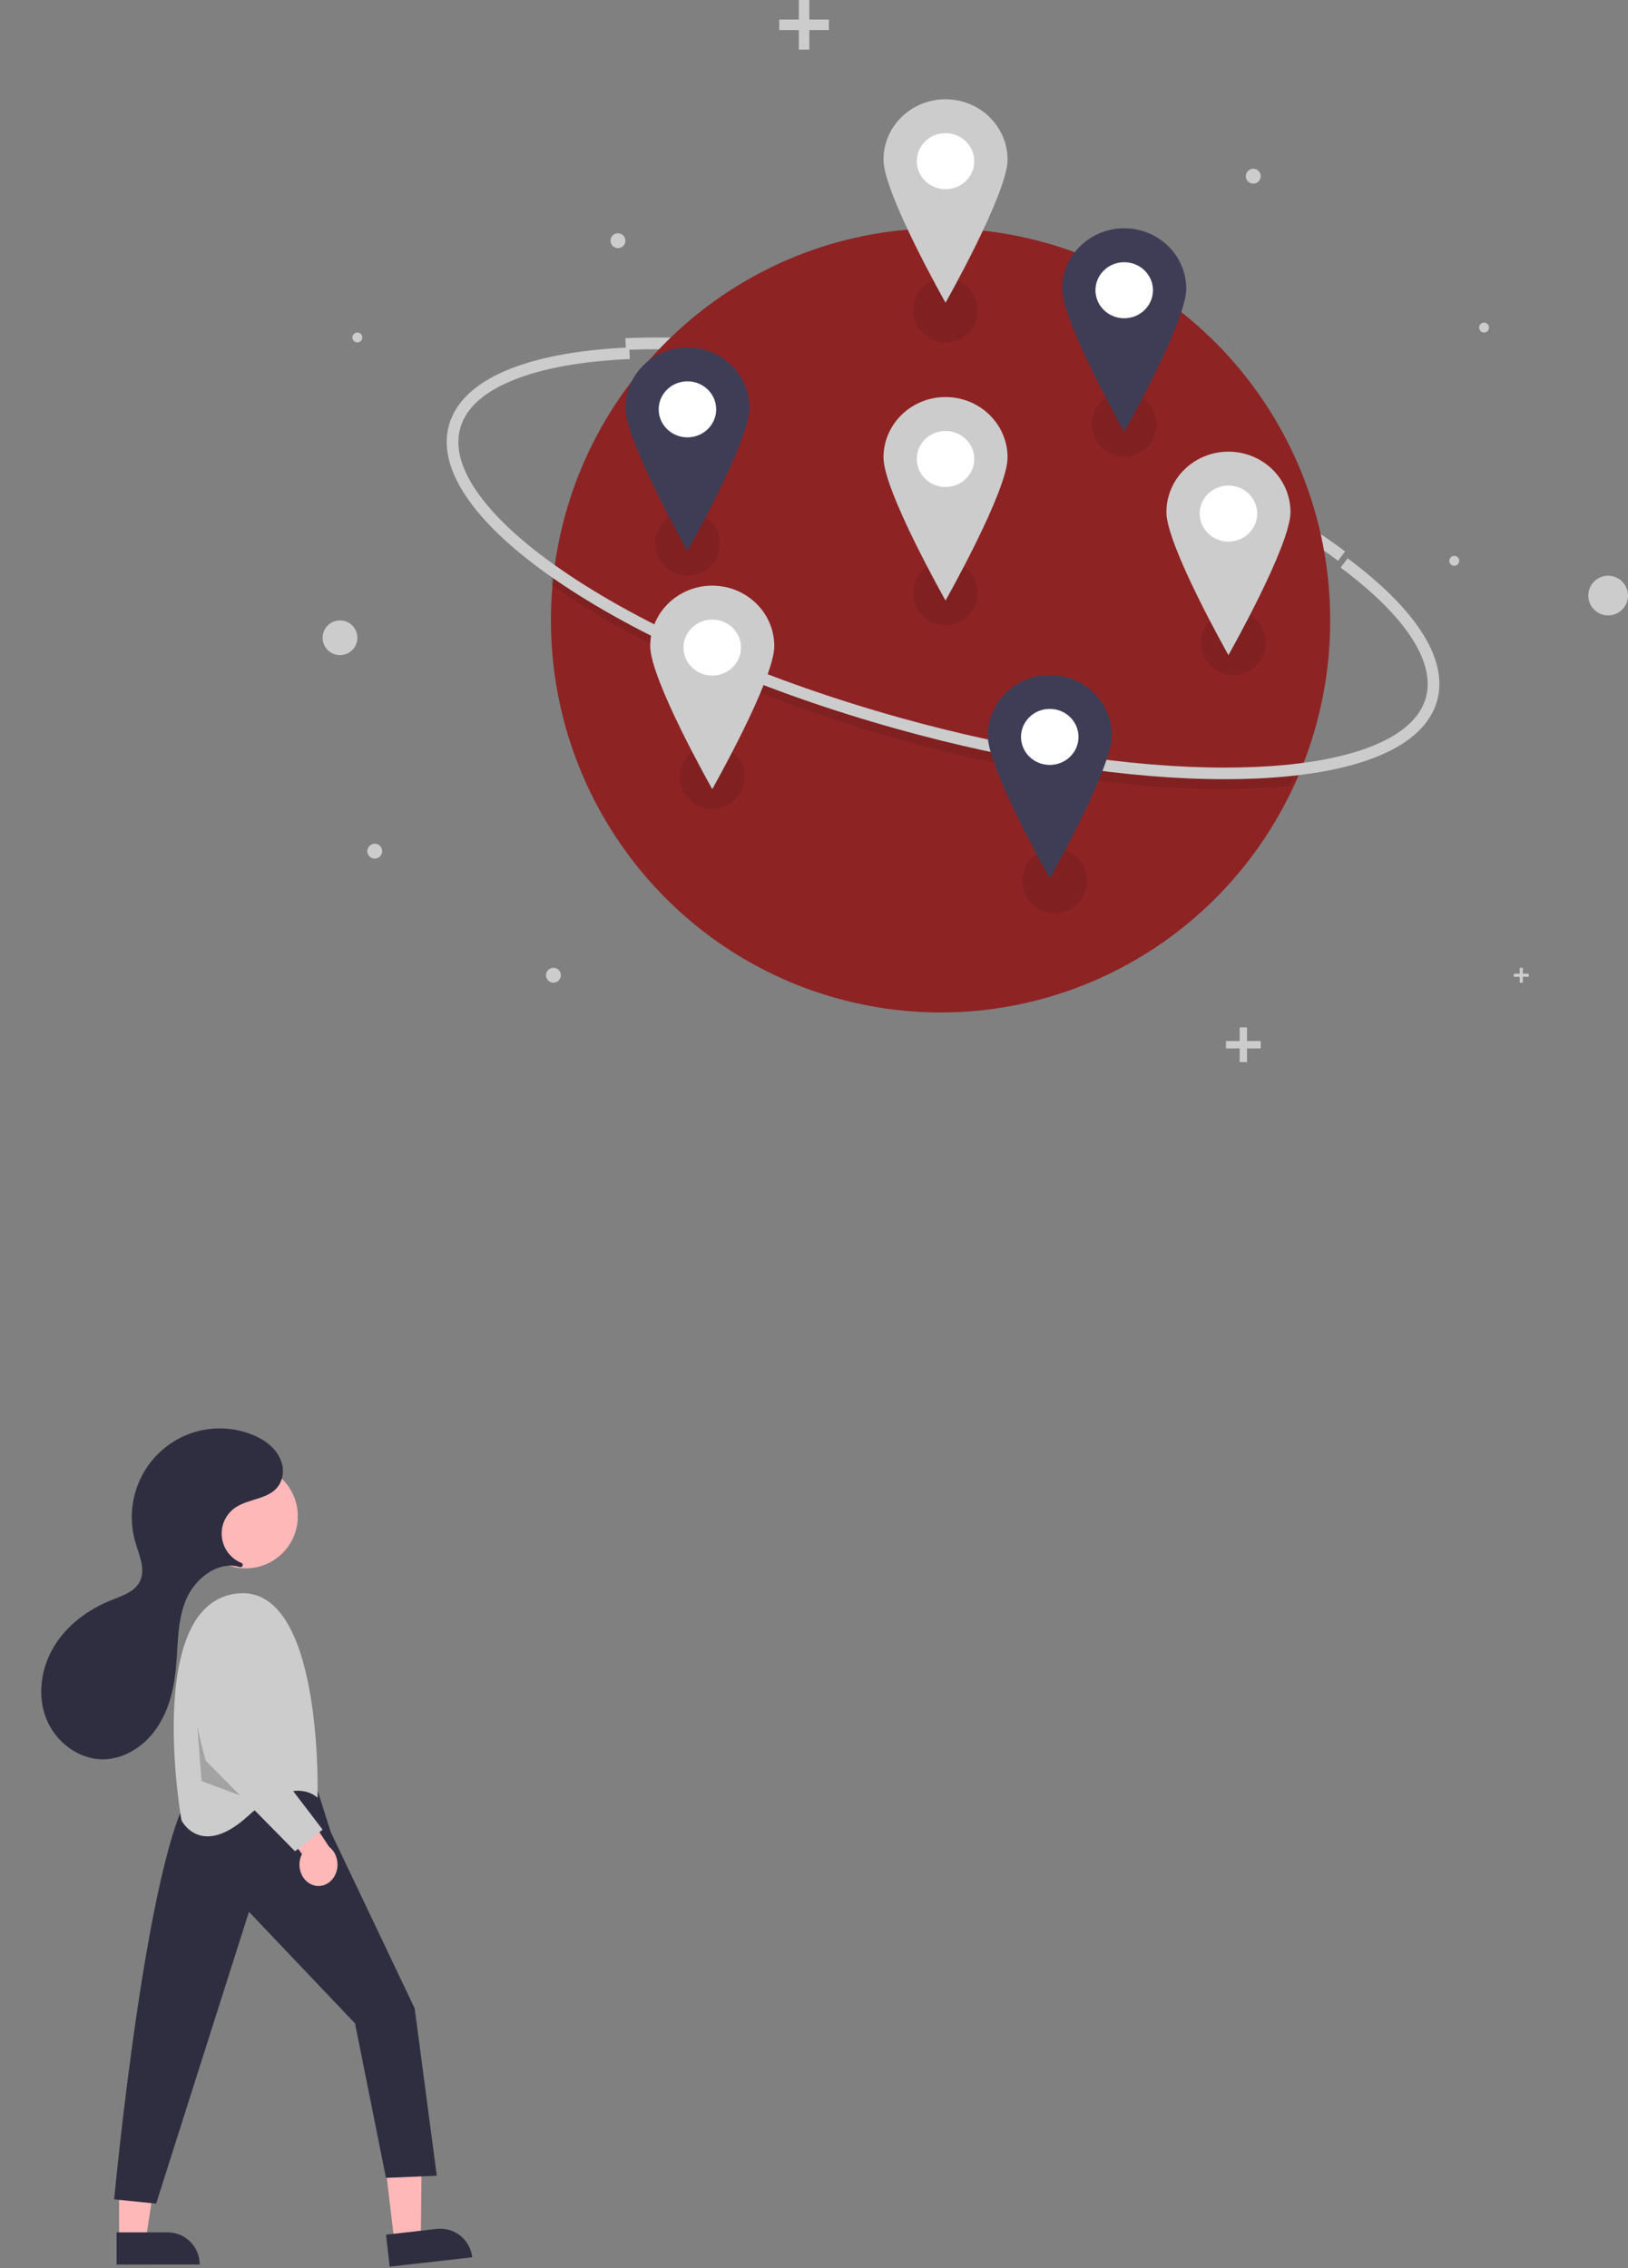 <?xml version="1.0" encoding="UTF-8"?>
<svg width="328px" height="457px" viewBox="0 0 328 457" version="1.1" xmlns="http://www.w3.org/2000/svg" xmlns:xlink="http://www.w3.org/1999/xlink">
    <rect x="0" y="0" width="328" height="457" fill="#808080" stroke="none"/>
    <title>illustration/popin</title>
    <g id="5-Pages" stroke="none" stroke-width="1" fill="none" fill-rule="evenodd">
        <g id="Home-page-(1)-(1)" transform="translate(-113, -182)" fill-rule="nonzero">
            <g id="Group" transform="translate(70, 150)">
                <g id="Group-2" transform="translate(43.042, 32)">
                    <g id="Moon" transform="translate(64.958, 0)">
                        <path d="M204.591,113 C187.956,100.494 161.902,88.667 133.11,80.552 C106.894,73.163 81.325,69.595 61.105,70.506 L61,68.142 C81.46,67.22 107.295,70.818 133.745,78.273 C162.806,86.464 189.142,98.431 206,111.104 L204.591,113 Z" id="Path" fill="#CCCCCC"></path>
                        <path d="M203,124.997 C203.015,136.068 200.708,147.019 196.231,157.132 C195.857,157.979 195.468,158.817 195.063,159.648 C179.028,192.699 142.451,210.243 106.84,201.965 C71.23,193.687 46.005,161.776 46,124.997 C46,123.169 46.062,121.355 46.186,119.555 C46.244,118.639 46.32,117.73 46.414,116.825 C50.737,75.013 86.843,43.931 128.562,46.108 C170.281,48.285 202.998,82.958 203,124.997 L203,124.997 Z" id="Path" fill="#8E2324"></path>
                        <path d="M196,155.759 C195.626,156.615 195.237,157.464 194.832,158.304 C192.539,158.558 190.125,158.742 187.591,158.856 C185.493,158.952 183.333,159 181.127,159 C161.856,159 138.663,155.379 114.97,148.62 C88.565,141.086 64.677,130.548 47.703,118.946 C47.125,118.552 46.558,118.156 46,117.76 C46.059,116.834 46.135,115.914 46.228,115 C47.128,115.653 48.056,116.307 49.012,116.961 C65.786,128.425 89.434,138.85 115.604,146.317 C139.091,153.018 162.065,156.608 181.115,156.608 C183.293,156.608 185.417,156.561 187.485,156.467 C190.497,156.328 193.336,156.092 196,155.759 Z" id="Path" fill="#000000" opacity="0.1"></path>
                        <path d="M181.748,157 C162.48,157 139.289,153.456 115.6,146.84 C89.2,139.466 65.314,129.151 48.343,117.796 C31.018,106.203 22.894,94.78 25.467,85.631 C28.04,76.482 40.939,70.931 61.787,70 L61.892,72.339 C52.156,72.773 44.222,74.215 38.31,76.624 C32.412,79.028 28.852,82.27 27.729,86.263 C26.606,90.256 27.956,94.87 31.741,99.978 C35.535,105.098 41.562,110.439 49.653,115.852 C66.422,127.073 90.068,137.277 116.235,144.586 C139.718,151.144 162.687,154.659 181.736,154.66 C183.913,154.66 186.035,154.613 188.104,154.521 C197.84,154.086 205.774,152.645 211.686,150.235 C217.584,147.832 221.144,144.59 222.267,140.597 C224.283,133.428 218.189,124.112 205.108,114.367 L206.514,112.492 C213.246,117.507 218.229,122.45 221.326,127.184 C224.645,132.26 225.723,136.985 224.529,141.229 C221.956,150.378 209.057,155.929 188.209,156.86 C186.111,156.954 183.954,157 181.748,157 Z" id="Path" fill="#CCCCCC"></path>
                        <circle id="Oval" fill="#F2F2F2" cx="126" cy="31" r="1"></circle>
                        <circle id="Oval" fill="#CCCCCC" cx="7" cy="68" r="1"></circle>
                        <circle id="Oval" fill="#CCCCCC" cx="3.5" cy="128.5" r="3.5"></circle>
                        <circle id="Oval" fill="#CCCCCC" cx="187.5" cy="35.5" r="1.5"></circle>
                        <circle id="Oval" fill="#CCCCCC" cx="259" cy="120" r="4"></circle>
                        <circle id="Oval" fill="#CCCCCC" cx="234" cy="66" r="1"></circle>
                        <circle id="Oval" fill="#CCCCCC" cx="59.5" cy="48.5" r="1.5"></circle>
                        <circle id="Oval" fill="#CCCCCC" cx="228" cy="113" r="1"></circle>
                        <circle id="Oval" fill="#CCCCCC" cx="10.5" cy="171.5" r="1.5"></circle>
                        <circle id="Oval" fill="#CCCCCC" cx="46.5" cy="196.5" r="1.5"></circle>
                        <polygon id="Path" fill="#CCCCCC" points="102 3.942 98.058 3.942 98.058 0 95.944 0 95.944 3.942 92 3.942 92 6.058 95.944 6.058 95.944 10 98.058 10 98.058 6.058 102 6.058"></polygon>
                        <polygon id="Path" fill="#CCCCCC" points="189 209.76 186.239 209.76 186.239 207 184.759 207 184.759 209.76 182 209.76 182 211.24 184.759 211.24 184.759 214 186.239 214 186.239 211.24 189 211.24"></polygon>
                        <polygon id="Path" fill="#CCCCCC" points="243 196.182 241.818 196.182 241.818 195 241.182 195 241.182 196.182 240 196.182 240 196.818 241.182 196.818 241.182 198 241.818 198 241.818 196.818 243 196.818"></polygon>
                        <circle id="Oval" fill="#000000" opacity="0.1" cx="125.5" cy="62.5" r="6.5"></circle>
                        <circle id="Oval" fill="#000000" opacity="0.1" cx="73.5" cy="109.5" r="6.5"></circle>
                        <circle id="Oval" fill="#000000" opacity="0.1" cx="147.5" cy="177.5" r="6.5"></circle>
                        <circle id="Oval" fill="#000000" opacity="0.1" cx="125.5" cy="119.5" r="6.5"></circle>
                        <circle id="Oval" fill="#000000" opacity="0.1" cx="78.5" cy="156.5" r="6.5"></circle>
                        <circle id="Oval" fill="#000000" opacity="0.1" cx="161.5" cy="85.5" r="6.5"></circle>
                        <circle id="Oval" fill="#000000" opacity="0.1" cx="183.5" cy="129.5" r="6.5"></circle>
                        <circle id="Oval" fill="#FFFFFF" cx="125.5" cy="91.5" r="8.5"></circle>
                        <path d="M125.5,80 C118.596,80 113,85.454 113,92.181 C113,98.909 125.5,121 125.5,121 C125.5,121 138,98.909 138,92.181 C138,85.454 132.404,80 125.5,80 Z M125.5,98.123 C122.301,98.123 119.707,95.596 119.707,92.478 C119.707,89.361 122.301,86.833 125.5,86.833 C128.699,86.833 131.293,89.361 131.293,92.478 C131.293,93.975 130.682,95.411 129.596,96.47 C128.51,97.528 127.036,98.123 125.5,98.123 L125.5,98.123 L125.5,98.123 Z" id="Shape" fill="#CCCCCC"></path>
                        <circle id="Oval" fill="#FFFFFF" cx="77.5" cy="128.5" r="8.5"></circle>
                        <path d="M78.5,118 C71.596,118 66,123.454 66,130.181 C66,136.909 78.5,159 78.5,159 C78.5,159 91,136.909 91,130.181 C91,126.951 89.683,123.852 87.339,121.568 C84.995,119.283 81.815,118 78.5,118 Z M78.5,136.123 C75.301,136.123 72.707,133.596 72.707,130.478 C72.707,127.361 75.301,124.833 78.5,124.833 C81.699,124.833 84.293,127.361 84.293,130.478 C84.293,131.975 83.682,133.411 82.596,134.47 C81.51,135.528 80.036,136.123 78.5,136.123 L78.5,136.123 Z" id="Shape" fill="#CCCCCC"></path>
                        <circle id="Oval" fill="#FFFFFF" cx="182.5" cy="102.5" r="8.5"></circle>
                        <path d="M182.5,91 C179.185,91 176.005,92.283 173.661,94.568 C171.317,96.852 170,99.951 170,103.181 C170,109.909 182.5,132 182.5,132 C182.5,132 195,109.909 195,103.181 C195,99.951 193.683,96.852 191.339,94.568 C188.995,92.283 185.815,91 182.5,91 Z M182.5,109.123 C179.301,109.123 176.707,106.596 176.707,103.478 C176.707,100.361 179.301,97.833 182.5,97.833 C185.699,97.833 188.293,100.361 188.293,103.478 C188.293,104.975 187.682,106.411 186.596,107.47 C185.51,108.528 184.036,109.123 182.5,109.123 L182.5,109.123 Z" id="Shape" fill="#CCCCCC"></path>
                        <circle id="Oval" fill="#FFFFFF" cx="125.5" cy="33.5" r="8.5"></circle>
                        <path d="M125.5,20 C118.596,20 113,25.454 113,32.181 C113,38.909 125.5,61 125.5,61 C125.5,61 138,38.909 138,32.181 C138,28.951 136.683,25.852 134.339,23.568 C131.995,21.283 128.815,20 125.5,20 L125.5,20 Z M125.5,38.123 C122.301,38.123 119.707,35.596 119.707,32.478 C119.707,29.361 122.301,26.833 125.5,26.833 C128.699,26.833 131.293,29.361 131.293,32.478 C131.293,33.975 130.682,35.411 129.596,36.47 C128.51,37.528 127.036,38.123 125.5,38.123 L125.5,38.123 Z" id="Shape" fill="#CCCCCC"></path>
                        <circle id="Oval" fill="#FFFFFF" cx="148.5" cy="149.5" r="8.5"></circle>
                        <path d="M146.5,136 C139.596,136 134,141.454 134,148.181 C134,154.909 146.5,177 146.5,177 C146.5,177 159,154.909 159,148.181 C159,144.951 157.683,141.852 155.339,139.568 C152.995,137.283 149.815,136 146.5,136 L146.5,136 Z M146.5,154.123 C143.301,154.123 140.707,151.596 140.707,148.478 C140.707,145.361 143.301,142.833 146.5,142.833 C149.699,142.833 152.293,145.361 152.293,148.478 C152.293,149.975 151.682,151.411 150.596,152.47 C149.51,153.528 148.036,154.123 146.5,154.123 Z" id="Shape" fill="#3F3D56"></path>
                        <circle id="Oval" fill="#FFFFFF" cx="74.5" cy="82.5" r="8.5"></circle>
                        <path d="M73.5,70 C66.596,70 61,75.454 61,82.181 C61,88.909 73.5,111 73.5,111 C73.5,111 86,88.909 86,82.181 C86,75.454 80.404,70 73.5,70 L73.5,70 Z M73.5,88.123 C70.301,88.123 67.707,85.596 67.707,82.478 C67.707,79.361 70.301,76.833 73.5,76.833 C76.699,76.833 79.293,79.361 79.293,82.478 C79.293,83.975 78.682,85.411 77.596,86.47 C76.51,87.528 75.036,88.123 73.5,88.123 Z" id="Shape" fill="#3F3D56"></path>
                        <circle id="Oval" fill="#FFFFFF" cx="160.5" cy="56.5" r="8.5"></circle>
                        <path d="M161.5,46 C154.596,46 149,51.454 149,58.181 C149,64.909 161.5,87 161.5,87 C161.5,87 174,64.909 174,58.181 C174,51.454 168.404,46 161.5,46 Z M161.5,64.123 C158.301,64.123 155.707,61.596 155.707,58.478 C155.707,55.361 158.301,52.833 161.5,52.833 C164.699,52.833 167.293,55.361 167.293,58.478 C167.293,61.596 164.699,64.123 161.5,64.123 L161.5,64.123 L161.5,64.123 Z" id="Shape" fill="#3F3D56"></path>
                    </g>
                    <g id="Person" transform="translate(0, 285.609)">
                        <polygon id="Path" fill="#FFB8B8" points="79.33 165.391 84.751 164.799 84.958 144.391 76.958 145.265"></polygon>
                        <path d="M78.044,163.685 L94.791,163.679 L94.789,170.169 L84.512,170.172 C80.939,170.174 78.043,167.269 78.044,163.685 L78.044,163.685 L78.044,163.685 Z" id="Path" fill="#2F2E41" transform="translate(86.418, 166.926) rotate(173.526) translate(-86.418, -166.926) "></path>
                        <polygon id="Path" fill="#FFB8B8" points="23.959 165.391 29.379 165.391 31.958 148.391 23.958 148.392"></polygon>
                        <path d="M23.45,164.177 L40.196,164.177 L40.196,170.666 L29.92,170.666 C26.347,170.666 23.45,167.761 23.45,164.177 L23.45,164.177 L23.45,164.177 Z" id="Path" fill="#2F2E41" transform="translate(31.823, 167.421) rotate(179.997) translate(-31.823, -167.421) "></path>
                        <path d="M63.471,73.658 L66.588,83.501 L83.506,119.051 L87.958,152.771 L77.718,153.203 L71.485,122.077 L50.115,99.596 L31.417,158.391 L22.958,157.527 C22.958,157.527 30.081,81.439 39.876,73.658 C39.876,73.658 55.903,66.308 63.471,73.658 Z" id="Path" fill="#2F2E41"></path>
                        <circle id="Oval" fill="#FFB8B8" cx="49.458" cy="19.891" r="10.5"></circle>
                        <path d="M63.937,76.632 C63.937,76.632 65.233,32.512 47.098,35.54 C28.963,38.568 36.519,81.174 36.519,81.174 C36.519,81.174 40.405,88.959 49.904,80.309 C59.404,71.658 63.937,76.632 63.937,76.632 Z" id="Path" fill="#CCCCCC"></path>
                        <polygon id="Path" fill="#000000" opacity="0.2" points="38.958 52.391 42.92 69.565 48.958 76.391 40.562 73.245"></polygon>
                        <path d="M62.801,94.123 C61.741,93.69 60.907,92.751 60.521,91.559 C60.135,90.367 60.238,89.043 60.803,87.945 L51.958,76.413 L58.93,75.391 L66.261,86.498 C67.872,87.715 68.421,90.096 67.538,92.041 C66.655,93.986 64.62,94.881 62.801,94.123 L62.801,94.123 Z" id="Path" fill="#FFB8B8"></path>
                        <path d="M50.552,43.139 L51.679,65.64 L64.958,83.041 L59.389,87.391 L41.398,69.12 C41.398,69.12 34.972,46.934 39.684,40.409 C41.451,37.962 43.399,37.289 45.143,37.403 C48.113,37.655 50.433,40.115 50.552,43.139 Z" id="Path" fill="#CCCCCC"></path>
                        <path d="M49.467,32.812 C49.571,32.718 49.626,32.579 49.613,32.438 C49.601,32.296 49.523,32.169 49.404,32.095 C47.451,30.873 46.314,28.672 46.44,26.355 C46.567,24.038 47.935,21.976 50.009,20.978 C53.183,19.449 57.485,20.639 59.831,17.701 C60.797,16.429 61.166,14.796 60.843,13.227 C60.337,10.452 58.272,8.392 55.959,6.98 C50.164,3.441 42.881,3.537 37.178,7.227 C31.476,10.916 28.345,17.559 29.105,24.356 C29.404,27.026 30.219,30.02 28.647,32.188 C27.264,34.096 24.652,34.454 22.358,34.928 C17.438,35.945 12.691,38.291 9.352,42.08 C6.013,45.869 4.231,51.186 5.238,56.155 C6.245,61.125 10.284,65.493 15.248,66.263 C19.288,66.89 23.461,65.157 26.428,62.317 C29.395,59.477 31.271,55.641 32.454,51.689 C33.858,46.998 34.412,41.943 36.947,37.764 C39.427,33.675 44.773,30.744 48.963,32.873 C49.127,32.96 49.327,32.936 49.467,32.812 L49.467,32.812 Z" id="Path" fill="#2F2E41" transform="translate(32.958, 35.391) rotate(-10) translate(-32.958, -35.391) "></path>
                    </g>
                </g>
            </g>
        </g>
    </g>
</svg>